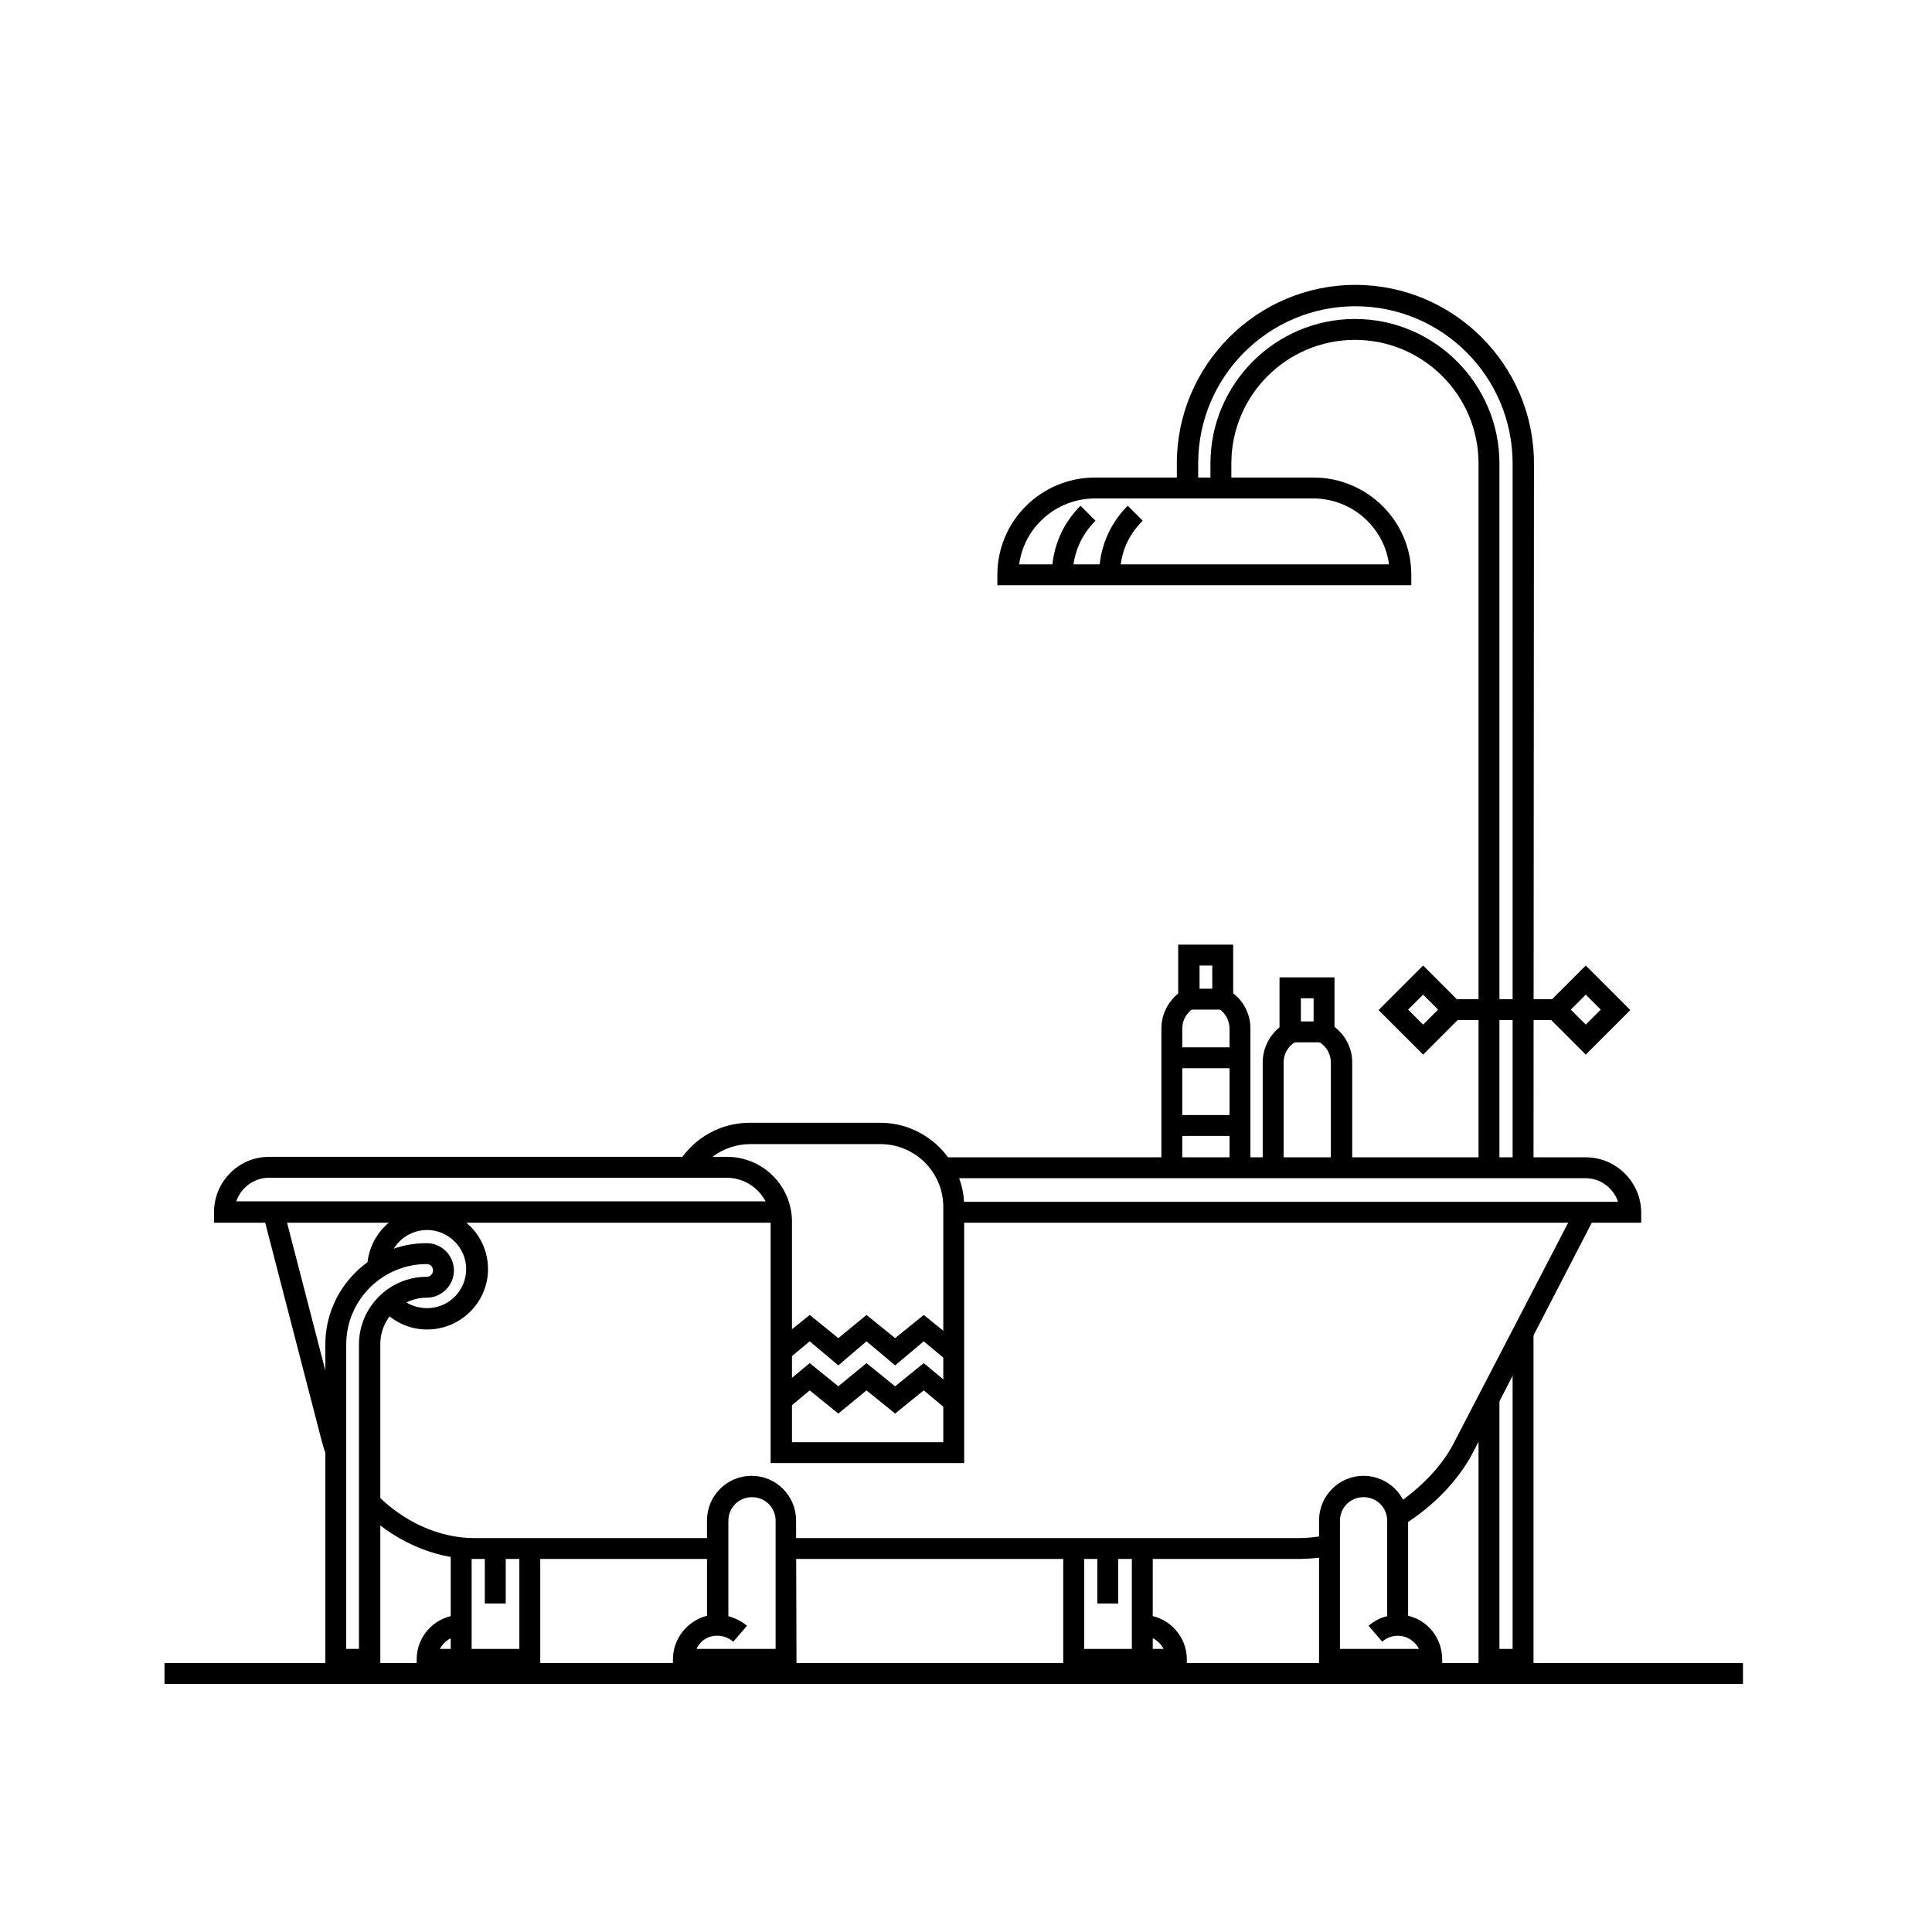 <svg enable-background="new 0 0 425.2 425.2" viewBox="0 0 425.2 425.2" xmlns="http://www.w3.org/2000/svg"><path d="m36.2 366h347.4v4.6h-347.4z"/><path d="m330 256.9h-4.6v-154.9c0-15-12.2-27.2-27.2-27.2s-27.2 12.2-27.2 27.2v5.4h-4.6v-5.4c0-17.5 14.3-31.8 31.8-31.8s31.8 14.3 31.8 31.8z"/><path d="m337.5 367.5h-12.1v-59.9h4.6v55.3h2.9v-69.5h4.6z"/><path d="m337.5 256.9h-4.6v-154.9c0-19.1-15.5-34.6-34.6-34.6s-34.6 15.5-34.6 34.6v5.4h-4.7v-5.4c0-21.6 17.6-39.3 39.3-39.3 21.6 0 39.3 17.6 39.3 39.3z"/><path d="m308.9 335.6-2.5-3.9c6-3.9 10.8-8.8 13.5-14l27.1-52.2 4.1 2.1-27.1 52.4c-3.1 5.8-8.4 11.4-15.1 15.6z"/><path d="m285.8 343.1h-112.8v-4.6h112.8c2 0 4.1-.2 6.4-.7l1 4.5c-2.6.6-5.1.8-7.4.8z"/><path d="m158 343.1h-53.8c-8.8 0-18.1-4.2-24.9-11.3l3.3-3.2c5.9 6.2 14 9.9 21.6 9.9h53.8z"/><path d="m71.7 320c-.3-.8-.6-1.7-.8-2.5l-13-50.2 4.5-1.2 13 50.2c.2.7.4 1.4.6 2.1z"/><path d="m282.5 256.9h-4.6v-23.1c0-3.5 1.9-6.8 4.9-8.5l2.3 4c-1.6.9-2.6 2.7-2.6 4.5z"/><path d="m297.5 256.9h-4.6v-23.1c0-1.9-1.1-3.7-2.8-4.6l2.2-4.1c3.2 1.7 5.3 5 5.3 8.7v23.1z"/><path d="m260.2 256.9h-4.6v-30.5c0-3.3 1.6-6.3 4.3-8.2l2.6 3.8c-1.4 1-2.3 2.6-2.3 4.3z"/><path d="m275.2 256.9h-4.6v-30.5c0-1.8-.9-3.5-2.5-4.5l2.4-3.9c3 1.8 4.7 5 4.7 8.4z"/><path d="m94 292.6c-3.9 0-7.6-1.7-10.1-4.7l3.5-3c1.6 1.9 4 3 6.6 3 4.8 0 8.6-3.9 8.6-8.6s-3.9-8.6-8.6-8.6c-4.8 0-8.6 3.9-8.6 8.6h-4.6c0-7.3 5.9-13.3 13.3-13.3 7.3 0 13.3 5.9 13.3 13.3s-6.1 13.3-13.4 13.3z"/><path d="m83.7 367.5h-12.1v-71.6c0-12.3 10-22.3 22.3-22.3 3.3 0 6 2.7 6 6s-2.7 6-6 6c-5.6 0-10.2 4.6-10.2 10.2zm-7.5-4.6h2.8v-67c0-8.2 6.7-14.9 14.9-14.9.8 0 1.4-.6 1.4-1.4s-.6-1.4-1.4-1.4c-9.7 0-17.7 7.9-17.7 17.7z"/><path d="m317.5 367.5h-27.2v-32.9c0-5.4 4.4-9.8 9.8-9.8s9.8 4.4 9.8 9.8v21c4.3 1 7.5 4.9 7.5 9.6v2.3zm-22.6-4.6h17.4c-.9-1.7-2.6-2.9-4.7-2.9-1.3 0-2.5.5-3.4 1.3l-3-3.5c1.2-1 2.6-1.8 4.1-2.1v-21c0-2.9-2.3-5.2-5.2-5.2s-5.2 2.3-5.2 5.2z"/><path d="m175.3 367.5h-27.2v-2.3c0-4.6 3.2-8.5 7.5-9.6v-21c0-5.4 4.4-9.8 9.8-9.8s9.8 4.4 9.8 9.8zm-22-4.6h17.4v-28.2c0-2.9-2.3-5.2-5.2-5.2s-5.2 2.3-5.2 5.2v21c1.5.4 2.9 1.1 4.1 2.1l-3 3.5c-1-.8-2.2-1.3-3.4-1.3-2.1-.1-3.9 1.1-4.7 2.9z"/><path d="m253.7 367.5h-19.7v-26.6h4.6v22h10.5v-22h4.6z"/><path d="m261.2 367.5h-9.8v-4.6h4.7c-.9-1.7-2.6-2.9-4.7-2.9v-4.6c5.4 0 9.8 4.4 9.8 9.8z"/><path d="m361.1 269.1h-151.2v-4.6h146.2c-1-3-3.8-5.2-7.2-5.2h-141.6v-4.6h141.7c6.7 0 12.2 5.5 12.2 12.2v2.2z"/><path d="m171.1 269.1h-124v-2.3c0-6.7 5.4-12.2 12.1-12.2h95.1v4.6h-95.1c-3.3 0-6.2 2.2-7.2 5.2h119.1z"/><path d="m310.5 128.8h-91v-2.3c0-11.8 9.6-21.4 21.5-21.4h48.1c11.8 0 21.5 9.6 21.5 21.4v2.3zm-86.2-4.6h81.4c-1.1-8.2-8.2-14.5-16.7-14.5h-48c-8.5 0-15.6 6.3-16.7 14.5z"/><path d="m246.5 126.5h-4.6c0-5.7 2.2-11.1 6.3-15.2l3.3 3.3c-3.3 3.2-5 7.4-5 11.9z"/><path d="m236.1 126.5h-4.6c0-5.7 2.2-11.1 6.3-15.2l3.3 3.3c-3.2 3.2-5 7.4-5 11.9z"/><path d="m319.8 219.9h23.3v4.6h-23.3z"/><path d="m313.2 232.1-9.8-9.8 9.8-9.8 9.8 9.8zm-3.3-9.9 3.3 3.3 3.3-3.3-3.3-3.3z"/><path d="m349 232.1-9.8-9.8 9.8-9.8 9.8 9.8zm-3.3-9.9 3.3 3.3 3.3-3.3-3.3-3.3z"/><path d="m212.2 322h-42.6v-53.1c0-5.3-4.3-9.7-9.7-9.7h-12.7l2.3-3.6c3.4-5.3 9.2-8.5 15.5-8.5h28.7c10.2 0 18.5 8.3 18.5 18.5zm-37.9-4.6h33.3v-51.8c0-7.6-6.2-13.8-13.8-13.8h-28.7c-3 0-5.9 1-8.3 2.8h3.2c7.9 0 14.3 6.4 14.3 14.3z"/><path d="m257.8 230.5h15.1v4.6h-15.1z"/><path d="m257.8 245.4h15.1v4.6h-15.1z"/><path d="m271.4 222.2h-12.1v-14.3h12.1zm-7.4-4.6h2.8v-5.1h-2.8z"/><path d="m293.7 229.4h-12.1v-14.3h12.1zm-7.4-4.6h2.8v-5.1h-2.8z"/><path d="m118.9 367.5h-19.7v-26.6h4.6v22h10.5v-22h4.6z"/><path d="m101.5 367.5h-9.8v-2.3c0-5.4 4.4-9.8 9.8-9.8v4.6c-2 0-3.8 1.2-4.7 2.9h4.7z"/><path d="m184.5 300.5-6.3-5.3-4.8 4-2.9-3.6 7.7-6.2 6.3 5.1 6.2-5.1 6.3 5.1 6.3-5.1 7.7 6.2-2.9 3.6-4.8-4-6.3 5.3-6.3-5.3z"/><path d="m184.5 311.1-6.3-5.1-4.8 4-2.9-3.6 7.7-6.4 6.3 5.1 6.2-5.1 6.3 5.1 6.3-5.1 7.7 6.4-2.9 3.6-4.8-4-6.3 5.1-6.3-5.1z"/><path d="m106.7 340.8h4.6v12.1h-4.6z"/><path d="m241.5 340.8h4.6v12.1h-4.6z"/></svg>